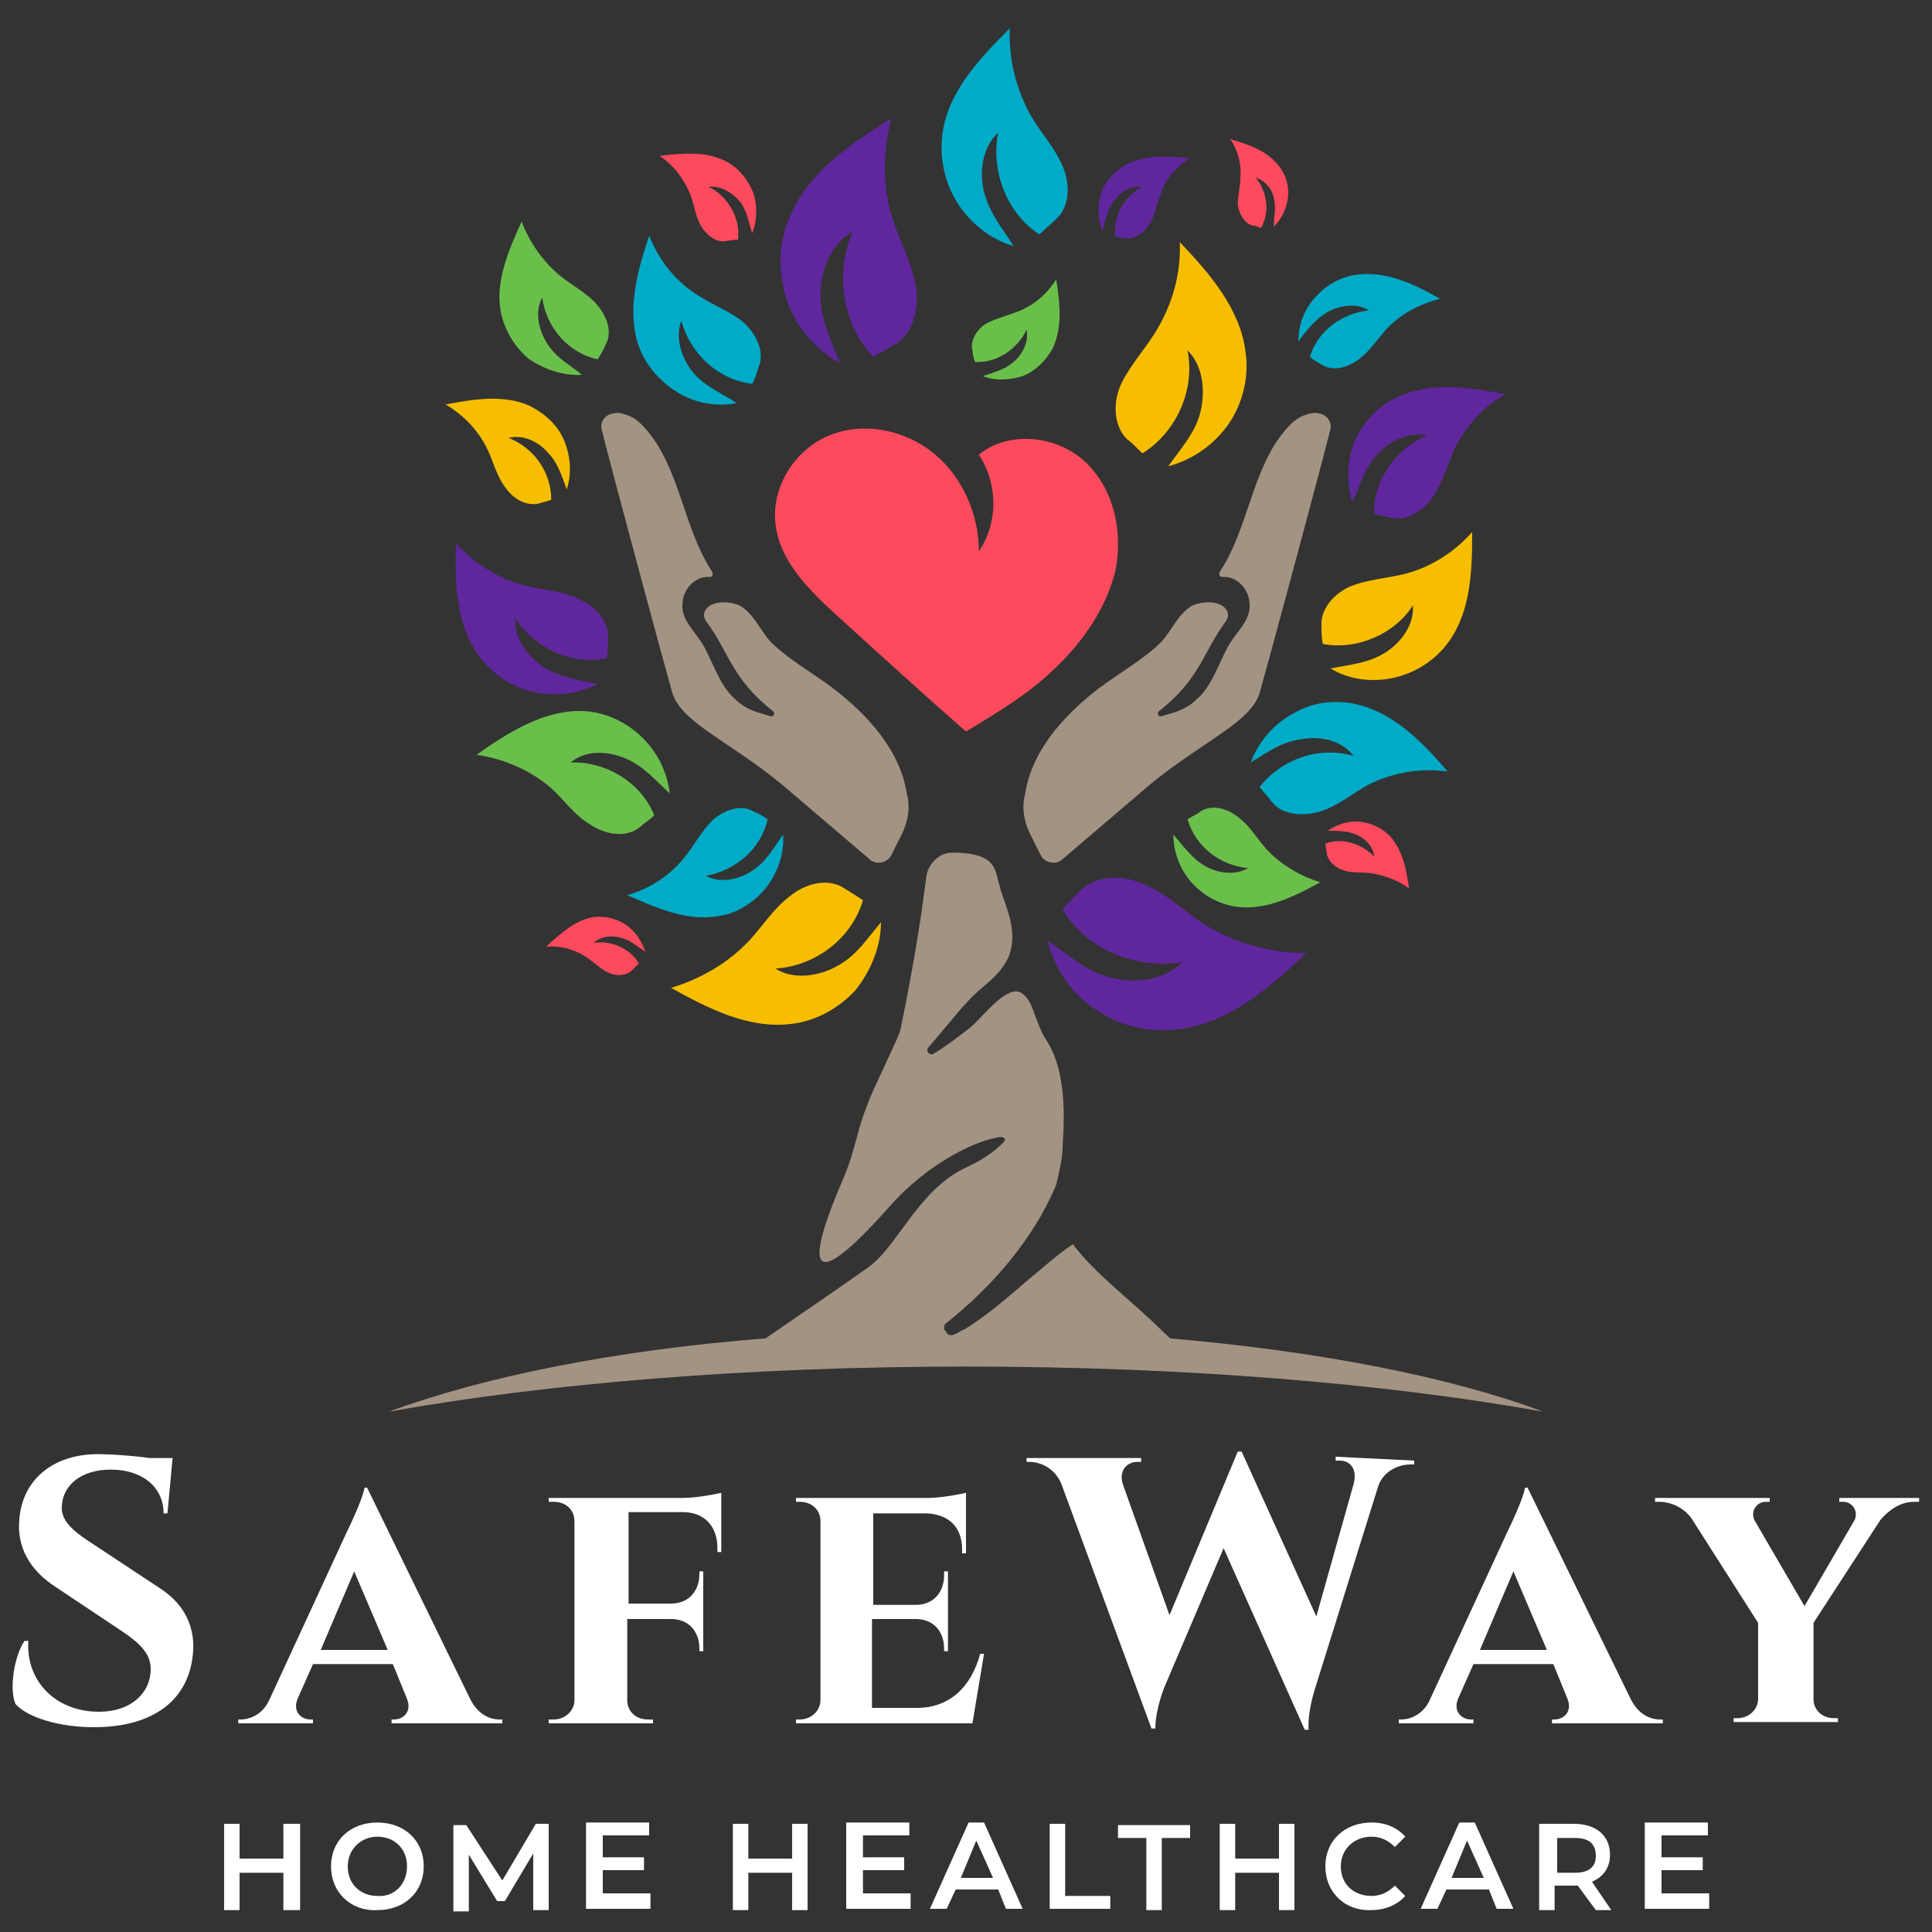 <?xml version="1.0" encoding="utf-8"?>
<!-- Generator: Adobe Illustrator 27.2.0, SVG Export Plug-In . SVG Version: 6.00 Build 0)  -->
<svg version="1.1" id="Layer_1" xmlns="http://www.w3.org/2000/svg" xmlns:xlink="http://www.w3.org/1999/xlink" x="0px" y="0px"
	 width="150px" height="150px" viewBox="0 0 150 150" enable-background="new 0 0 150 150" xml:space="preserve">
<rect x="0" y="0" width="150" height="150" fill="#333333" stroke="none"/>
<g>
	<g>
		<g>
			<path fill="#FFFFFF" d="M12.4,123.3c1.7,1.1,2.7,2.7,2.6,4.8c-0.2,3.8-3,6-7.7,6c-2.6,0-5.1-0.7-6.1-1.8
				c-0.5-1.2-0.1-3.7,0.7-4.9h0.3c-0.2,3,2,5.5,5.5,5.5c2.5,0,4-1.5,4-3.3c0-1.2-0.8-2-2.3-3l-5.1-3.4c-2-1.3-3-3.1-2.8-5.2
				c0.2-3,2.5-5.1,6.1-5.1c0.9,0,2.6,0.1,4,0.3h1.8l-0.4,4.3h-0.3c0-2-1.6-3.4-4.1-3.4c-2.3,0-3.7,1.2-3.8,2.8
				c-0.1,1.1,0.8,1.9,2,2.7L12.4,123.3z"/>
			<path fill="#FFFFFF" d="M36.5,131.9c0.6,1.2,1.5,1.6,2.3,1.6H39v0.3h-8.6v-0.3h0.2c0.7,0,1.4-0.6,1-1.6l-1.1-2.7h-6.2l-1.2,2.7
				c-0.4,1,0.3,1.6,1,1.6h0.2v0.3h-5.8v-0.3h0.2c0.7,0,1.7-0.4,2.2-1.5l6-13c0.2-0.4,1.3-2.7,1.4-3.5h0.2L36.5,131.9z M30.1,128.1
				l-2.6-6.1l-2.6,6.1H30.1z"/>
			<path fill="#FFFFFF" d="M56,120.5h-0.3v-0.3c0-1.7-1-2.8-2.7-2.8h-4.2v7.1h3.3c1.4,0,2.2-1,2.2-2.3V122h0.3v6.2h-0.3V128
				c0-1.3-0.8-2.3-2.2-2.3h-3.4v6.3c0,0.9,0.7,1.5,1.6,1.5h0.4v0.3h-8.1v-0.3h0.4c0.9,0,1.6-0.7,1.6-1.5v-13.9
				c0-0.9-0.7-1.5-1.6-1.5h-0.4v-0.3H53c1.1,0,2.6-0.3,3-0.4L56,120.5z"/>
			<path fill="#FFFFFF" d="M75.5,133.8L75.5,133.8H61.8v-0.3h0.3c0.9,0,1.6-0.7,1.6-1.5v-13.9c0-0.9-0.7-1.5-1.6-1.5h-0.3v-0.3H72
				c1.1,0,2.6-0.3,3-0.4v4.7h-0.3v-0.3c0-1.7-1-2.7-2.7-2.8h-4.2v7.1h3.3c1.4,0,2.2-1,2.2-2.3V122h0.3v6.2h-0.3V128
				c0-1.3-0.8-2.3-2.2-2.3h-3.4v6.9h3.5c2.5,0,4.2-1.6,4.9-4.2h0.3L75.5,133.8z"/>
			<path fill="#FFFFFF" d="M109.8,113.4v0.3h-0.3c-0.9,0-2.1,0.5-2.5,1.7l-4.9,15.7c0,0-0.6,1.8-0.5,3.2h-0.3L95,120.2l-4.6,10.8
				c0,0-0.7,1.7-0.7,3.2h-0.3l-7-19c-0.5-1.2-1.6-1.7-2.5-1.7h-0.2v-0.3h8.9v0.3h-0.3c-0.8,0-1.5,0.7-1.1,1.8l3.6,10.1l5.3-12.7
				l0.3,0l5.8,12.8l2.9-10.3c0.3-1.2-0.3-1.8-1.1-1.8h-0.3v-0.3L109.8,113.4z"/>
			<path fill="#FFFFFF" d="M126.6,131.9c0.6,1.2,1.5,1.6,2.3,1.6h0.2v0.3h-8.6v-0.3h0.2c0.7,0,1.4-0.6,1-1.6l-1.1-2.7h-6.2l-1.2,2.7
				c-0.4,1,0.3,1.6,1,1.6h0.2v0.3h-5.8v-0.3h0.2c0.7,0,1.7-0.4,2.2-1.5l6-13c0.2-0.4,1.3-2.7,1.4-3.5h0.2L126.6,131.9z M120.1,128.1
				l-2.6-6.1l-2.6,6.1H120.1z"/>
			<path fill="#FFFFFF" d="M149,116.3v0.3h-0.4c-1.1,0-2,0.7-2.6,1.4l-5.2,8v5.9c0,0.9,0.7,1.5,1.6,1.5h0.3v0.3h-8.1v-0.3h0.3
				c0.9,0,1.6-0.7,1.6-1.5V126l-5.1-8c-0.5-0.8-1.5-1.4-2.6-1.4h-0.3v-0.3h8.9v0.3h-0.3c-0.7,0-1.2,0.7-0.9,1.4l3.9,6.7l3.9-6.7
				c0.3-0.7-0.2-1.4-0.9-1.4h-0.3v-0.3L149,116.3z"/>
		</g>
		<g>
			<path fill="#FFFFFF" d="M23.3,141.6v6.7H22v-2.9h-3.4v2.9h-1.2v-6.7h1.2v2.7H22v-2.7H23.3z"/>
			<path fill="#FFFFFF" d="M25.7,144.9c0-2,1.5-3.4,3.6-3.4c2.1,0,3.6,1.4,3.6,3.4c0,2-1.5,3.4-3.6,3.4
				C27.2,148.4,25.7,146.9,25.7,144.9z M31.6,144.9c0-1.4-1-2.3-2.3-2.3c-1.3,0-2.3,1-2.3,2.3c0,1.4,1,2.3,2.3,2.3
				C30.6,147.3,31.6,146.3,31.6,144.9z"/>
			<path fill="#FFFFFF" d="M41.4,148.3l0-4.4l-2.2,3.7h-0.6l-2.2-3.6v4.4h-1.2v-6.7h1L39,146l2.6-4.4h1l0,6.7H41.4z"/>
			<path fill="#FFFFFF" d="M50.5,147.2v1h-5v-6.7h4.9v1h-3.6v1.7H50v1h-3.2v1.8H50.5z"/>
			<path fill="#FFFFFF" d="M62.7,141.6v6.7h-1.2v-2.9h-3.4v2.9h-1.2v-6.7h1.2v2.7h3.4v-2.7H62.7z"/>
			<path fill="#FFFFFF" d="M70.7,147.2v1h-5v-6.7h4.9v1h-3.6v1.7h3.2v1h-3.2v1.8H70.7z"/>
			<path fill="#FFFFFF" d="M77.5,146.7h-3.3l-0.7,1.5h-1.3l3-6.7h1.2l3,6.7h-1.3L77.5,146.7z M77.1,145.8l-1.3-2.9l-1.2,2.9H77.1z"
				/>
			<path fill="#FFFFFF" d="M81.5,141.6h1.2v5.6h3.5v1h-4.7V141.6z"/>
			<path fill="#FFFFFF" d="M89,142.7h-2.2v-1h5.6v1h-2.2v5.6H89V142.7z"/>
			<path fill="#FFFFFF" d="M100.5,141.6v6.7h-1.2v-2.9h-3.4v2.9h-1.2v-6.7h1.2v2.7h3.4v-2.7H100.5z"/>
			<path fill="#FFFFFF" d="M102.9,144.9c0-2,1.5-3.4,3.6-3.4c1.1,0,2,0.4,2.6,1.1l-0.8,0.8c-0.5-0.5-1.1-0.8-1.8-0.8
				c-1.4,0-2.4,1-2.4,2.3c0,1.4,1,2.3,2.4,2.3c0.7,0,1.3-0.3,1.8-0.8l0.8,0.8c-0.6,0.7-1.6,1.1-2.6,1.1
				C104.4,148.4,102.9,146.9,102.9,144.9z"/>
			<path fill="#FFFFFF" d="M115.6,146.7h-3.3l-0.7,1.5h-1.3l3-6.7h1.2l3,6.7h-1.3L115.6,146.7z M115.2,145.8l-1.3-2.9l-1.2,2.9
				H115.2z"/>
			<path fill="#FFFFFF" d="M123.9,148.3l-1.4-1.9c-0.1,0-0.2,0-0.3,0h-1.5v1.9h-1.2v-6.7h2.7c1.7,0,2.8,0.9,2.8,2.4
				c0,1-0.5,1.7-1.4,2.1l1.5,2.2H123.9z M122.3,142.7h-1.4v2.7h1.4c1.1,0,1.6-0.5,1.6-1.3C123.9,143.1,123.3,142.7,122.3,142.7z"/>
			<path fill="#FFFFFF" d="M132.7,147.2v1h-5v-6.7h4.9v1h-3.6v1.7h3.2v1h-3.2v1.8H132.7z"/>
		</g>
	</g>
	<g>
		<g>
			<g>
				<path fill="#A39383" d="M119.8,109.6c-12.3-2.2-27.9-3.5-44.8-3.5s-32.5,1.3-44.8,3.5c7.3-2.7,17.6-4.8,29.4-5.7
					c4.4-0.4,9-0.6,13.8-0.6c0.1,0.3,0.4,0.6,0.8,0.4c0.3-0.1,0.5-0.3,0.8-0.4c5.4,0,10.7,0.2,15.7,0.6
					C102.4,104.9,112.6,106.9,119.8,109.6z"/>
			</g>
			<path fill="#A39383" d="M89.3,106.4c-7-1.3-21.3-1.2-29,0c-1.2,0.2-1.7-1.8-0.7-2.6c0,0,0,0,0,0c2.6-1.8,6-4.1,7.8-5.4
				c2.3-1.6,3.9-6.1,7.7-7.8c1.5-0.7,2.3-1.4,2.8-1.9c0.3-0.3,0-0.5-0.4-0.4c-2.3,0.4-5.7,2.4-8.1,5c-9.5,10.8-4.6-0.2-3.8-2.1
				c0.7-1.7,0.9-3.1,1.5-4.8c0.1-0.2,0.2-0.5,0.3-0.8c0.5-1.3,2.3-4.9,2.5-5.6c0.8-3.9,1.5-7.8,2-11.8c0.1-1.1,1-2,2-2l0.1,0
				c0.9,0,2.4,0.1,3,0.9c0.4,0.5,0.4,1.1,0.6,1.6c0.1,0.6,0.4,1.2,0.6,1.9c0.4,1.2,0.6,2.5,0.1,3.7c-0.7,1.6-2.2,2.3-3.3,3.6
				c-0.5,0.5-1.6,1.9-2.9,3.4c-0.3,0.3,0.1,0.7,0.4,0.5c1-0.6,1.9-1.3,2.8-2c0.9-0.7,2.6-3.1,3.8-2.8c0.6,0.2,1,1,1.2,1.7
				c0.3,0.7,0.5,1.4,0.9,2c1.9,2.8,1.3,7.6,1.3,8.4v0c0,0.7-0.2,1.6-0.5,2.9c-1.8,4.3-5.1,8-8.5,10.7c-0.2,0.1-0.2,0.3-0.2,0.5
				c0.1,0.3,0.4,0.6,0.8,0.4c0.3-0.1,0.5-0.3,0.8-0.4c1.8-1.1,3.6-2.7,5-3.9c1.1-0.9,2.2-1.9,3.4-2.7c1.7,2.3,4.7,4.5,6.9,6.7
				c0.2,0.2,0.9,0.8,1,1C91.8,105.4,90.5,106.6,89.3,106.4z"/>
		</g>
		<path fill="#60269E" d="M93.4,71.7c-1.5-1-2.8-2.3-4.5-3c-1.6-0.8-3.8-0.8-5.1,0.5c-0.3,0.4-1,1-1.3,1.4c1.8,3.1,5.7,4.7,9.3,4.1
			c-1.4,1.4-3.6,1.7-5.6,1.2c-1.9-0.5-3.3-1.8-4.9-2.9c0.6,2.2,1.9,4.2,3.8,5.4c1.9,1.3,4.2,1.8,6.5,1.5c3.8-0.5,7-3.2,9.8-5.9
			C98.6,74,95.8,73.2,93.4,71.7z"/>
		<path fill="#F7BE00" d="M58.2,73c1-1.1,1.9-2.5,3.1-3.4c1.2-1,3-1.5,4.3-0.6c0.3,0.2,1,0.6,1.4,0.9c-0.9,3-3.7,5.1-6.8,5.3
			c1.4,0.9,3.4,0.6,4.8-0.2c1.5-0.8,2.3-2.1,3.4-3.4c0,1.9-0.8,3.8-2,5.3c-1.3,1.4-3.1,2.4-5,2.6c-3.3,0.4-6.4-1.2-9.3-2.8
			C54.4,76,56.5,74.8,58.2,73z"/>
		<path fill="#60269E" d="M40.9,45.5c1.3,0.3,2.8,0.4,4,1c1.3,0.5,2.4,1.7,2.3,3.1c0,0.4,0,1.1-0.1,1.5c-2.7,0.6-5.6-0.8-7.1-3.1
			c-0.1,1.5,0.9,2.9,2.2,3.8c1.3,0.8,2.7,1,4.2,1.3c-1.5,0.8-3.4,1-5.1,0.6c-1.7-0.4-3.2-1.5-4.2-2.9c-1.7-2.4-1.8-5.6-1.7-8.6
			C36.9,43.8,38.8,45,40.9,45.5z"/>
		<path fill="#60269E" d="M112.9,34.9c-0.5,1.2-0.9,2.5-1.6,3.6c-0.7,1.1-2,2-3.3,1.7c-0.3-0.1-1-0.2-1.3-0.3
			c-0.1-2.6,1.7-5.1,4.1-6.1c-1.4-0.3-2.9,0.4-3.9,1.5c-1,1.1-1.3,2.4-1.9,3.7c-0.5-1.6-0.4-3.3,0.2-4.8c0.7-1.5,1.9-2.8,3.4-3.4
			c2.6-1.2,5.5-0.7,8.3-0.2C115.2,31.5,113.8,33.1,112.9,34.9z"/>
		<path fill="#00ABC8" d="M54.3,23c1.1,0.7,2.4,1.2,3.4,2c1,0.9,1.7,2.3,1.2,3.5c-0.1,0.3-0.3,1-0.5,1.3c-2.6-0.3-4.8-2.3-5.5-4.9
			c-0.5,1.3,0,2.9,0.9,4c0.9,1.1,2.2,1.6,3.4,2.4c-1.6,0.3-3.3,0-4.7-0.9c-1.4-0.9-2.5-2.2-3-3.8c-0.8-2.7,0-5.6,0.9-8.3
			C51.2,20.3,52.5,21.9,54.3,23z"/>
		<path fill="#6ABF4B" d="M79,24.2c-0.8,0.3-1.6,0.5-2.4,0.9c-0.7,0.4-1.3,1.3-1.1,2.1c0,0.2,0.1,0.7,0.2,0.9c1.7,0.1,3.3-1,4-2.5
			c0.2,0.9-0.3,1.9-1,2.5c-0.7,0.6-1.5,0.8-2.4,1.1c1,0.4,2.1,0.3,3.1,0c1-0.4,1.8-1.2,2.3-2.1c0.8-1.6,0.6-3.6,0.3-5.4
			C81.3,22.8,80.3,23.7,79,24.2z"/>
		<path fill="#6ABF4B" d="M98.3,65.9c-0.7-0.8-1.3-1.8-2.1-2.4c-0.8-0.7-2.1-1.1-3-0.5c-0.2,0.2-0.7,0.4-1,0.6
			c0.6,2.1,2.5,3.6,4.7,3.8c-1,0.6-2.4,0.4-3.4-0.2c-1-0.6-1.6-1.5-2.4-2.4c0,1.3,0.5,2.7,1.4,3.7c0.9,1,2.1,1.7,3.5,1.9
			c2.3,0.3,4.5-0.8,6.5-1.9C100.9,68,99.4,67.1,98.3,65.9z"/>
		<path fill="#6ABF4B" d="M43.6,21.5c0.9,0.7,2,1.3,2.7,2.1c0.8,0.9,1.3,2.2,0.7,3.2c-0.1,0.3-0.4,0.8-0.6,1.1
			c-2.3-0.5-4-2.5-4.3-4.8c-0.6,1.1-0.3,2.5,0.4,3.6c0.7,1.1,1.7,1.6,2.7,2.4c-1.4,0.1-2.9-0.4-4.1-1.2c-1.1-0.9-1.9-2.2-2.2-3.6
			c-0.5-2.4,0.6-4.9,1.6-7.1C41.1,18.8,42.2,20.4,43.6,21.5z"/>
		<path fill="#FD4A5C" d="M53.6,15.1c0.3,0.8,0.4,1.7,0.8,2.4c0.4,0.7,1.2,1.4,2,1.2c0.2,0,0.7-0.1,0.9-0.1c0.2-1.7-0.8-3.4-2.3-4.1
			c0.9-0.1,1.8,0.4,2.4,1.1c0.6,0.7,0.7,1.6,1,2.5c0.4-1,0.4-2.1,0.1-3.1c-0.4-1-1.1-1.9-2-2.4c-1.6-0.9-3.5-0.7-5.3-0.5
			C52.3,12.8,53.1,13.9,53.6,15.1z"/>
		<path fill="#60269E" d="M69.4,17.3c0.6,1.7,1.4,3.2,1.7,4.9c0.3,1.7-0.2,3.8-1.7,4.6c-0.4,0.2-1.2,0.7-1.6,0.9
			c-2.4-2.5-3-6.5-1.6-9.7c-1.7,0.9-2.5,3-2.5,4.9c0,1.9,0.8,3.5,1.5,5.3c-1.9-1.1-3.4-2.8-4.1-4.9c-0.7-2.1-0.7-4.4,0.2-6.4
			c1.4-3.5,4.7-5.7,7.9-7.7C68.5,11.9,68.5,14.7,69.4,17.3z"/>
		<path fill="#00ABC8" d="M107.6,25.6c-0.7,0.8-1.3,1.7-2.1,2.3c-0.8,0.6-2,1-2.9,0.4c-0.2-0.1-0.7-0.4-0.9-0.6
			c0.6-2,2.5-3.4,4.6-3.6c-1-0.6-2.2-0.4-3.2,0.1c-1,0.6-1.6,1.4-2.3,2.3c0-1.3,0.5-2.6,1.4-3.5c0.9-1,2.1-1.6,3.4-1.7
			c2.2-0.2,4.3,0.8,6.2,1.9C110.2,23.6,108.7,24.4,107.6,25.6z"/>
		<path fill="#60269E" d="M90.1,15.1c-0.3,0.7-0.4,1.5-0.8,2.2c-0.4,0.7-1.1,1.3-1.9,1.2c-0.2,0-0.6-0.1-0.8-0.1
			c-0.2-1.6,0.7-3.2,2.1-3.9c-0.9-0.1-1.7,0.4-2.2,1.1c-0.5,0.7-0.7,1.5-0.9,2.3c-0.4-0.9-0.4-2-0.1-2.9c0.3-0.9,1-1.7,1.9-2.2
			c1.5-0.8,3.3-0.7,5-0.5C91.3,12.9,90.5,13.9,90.1,15.1z"/>
		<path fill="#00ABC8" d="M53.2,66.5c0.7-0.9,1.3-2,2.1-2.8c0.9-0.8,2.2-1.3,3.2-0.7c0.3,0.1,0.8,0.4,1.1,0.6
			c-0.5,2.3-2.5,4-4.8,4.4c1.1,0.6,2.6,0.3,3.6-0.4c1.1-0.7,1.6-1.7,2.4-2.8c0.1,1.5-0.4,2.9-1.3,4.1c-0.9,1.1-2.2,2-3.6,2.2
			c-2.5,0.5-4.9-0.6-7.2-1.6C50.5,69,52.1,67.9,53.2,66.5z"/>
		<path fill="#00ABC8" d="M80.1,9.1c0.8,1.3,1.8,2.4,2.4,3.8c0.6,1.4,0.6,3.2-0.6,4.2c-0.3,0.3-0.9,0.8-1.2,1.1
			c-2.5-1.6-3.8-4.9-3.2-7.9c-1.2,1.1-1.5,3-1.1,4.6c0.4,1.6,1.4,2.8,2.3,4.2c-1.8-0.5-3.4-1.8-4.4-3.4c-1-1.6-1.4-3.6-1.1-5.5
			c0.5-3.2,2.9-5.7,5.2-8C78.3,4.6,78.9,7,80.1,9.1z"/>
		<path fill="#F7BE00" d="M37.9,35c0.4,0.9,0.7,2,1.3,2.8c0.6,0.9,1.6,1.5,2.6,1.3c0.3-0.1,0.8-0.2,1-0.3c0-2.1-1.3-4-3.3-4.8
			c1.1-0.3,2.3,0.3,3,1.1c0.8,0.8,1.1,1.8,1.5,2.9c0.4-1.2,0.3-2.6-0.2-3.8c-0.5-1.2-1.5-2.1-2.7-2.7c-2-0.9-4.4-0.5-6.5-0.1
			C36.1,32.3,37.2,33.5,37.9,35z"/>
		<path fill="#FD4A5C" d="M106.5,67.8c-0.7-0.1-1.4,0-2.1-0.2c-0.7-0.2-1.3-0.7-1.4-1.4c0-0.2-0.1-0.5-0.1-0.7c1.3-0.5,2.8,0,3.8,1
			c-0.1-0.8-0.7-1.4-1.4-1.7c-0.7-0.3-1.4-0.3-2.2-0.3c0.7-0.5,1.6-0.8,2.5-0.7c0.9,0.1,1.7,0.5,2.3,1.1c1,1.1,1.3,2.6,1.5,4.1
			C108.7,68.4,107.6,68,106.5,67.8z"/>
		<path fill="#FD4A5C" d="M96.3,13.8c0,0.7-0.2,1.4-0.2,2.1c0.1,0.7,0.5,1.4,1.1,1.6c0.2,0,0.5,0.1,0.7,0.2c0.7-1.2,0.5-2.8-0.4-3.9
			c0.7,0.2,1.3,0.9,1.4,1.6c0.2,0.7,0,1.4,0,2.2c0.6-0.6,1-1.4,1.1-2.3c0.1-0.9-0.2-1.8-0.7-2.4c-0.9-1.2-2.4-1.7-3.8-2.1
			C96.1,11.6,96.4,12.7,96.3,13.8z"/>
		<path fill="#00ABC8" d="M97.8,61.1c0.2,0.3,0.7,0.8,0.9,1.1c0.8,1.1,2.5,1.2,3.8,0.8c1.3-0.4,2.4-1.3,3.6-2c1.9-1,4.1-1.4,6.3-1.1
			c-1.9-2.2-4.1-4.5-7-5.2c-1.7-0.4-3.5-0.2-5,0.7c-1.5,0.8-2.7,2.2-3.3,3.8c1.3-0.8,2.4-1.6,3.9-1.8c1.5-0.3,3.2,0.1,4.1,1.3
			C102.5,57.9,99.5,58.9,97.8,61.1z"/>
		<path fill="#FD4A5C" d="M49.6,74.8c-0.1,0.1-0.4,0.4-0.5,0.5c-0.5,0.5-1.3,0.5-1.9,0.2c-0.6-0.3-1.1-0.8-1.7-1.2
			c-0.9-0.6-2-0.9-3.1-0.8c1.1-1,2.3-2.1,3.7-2.3c0.9-0.1,1.7,0.1,2.5,0.6c0.7,0.5,1.2,1.2,1.5,2.1c-0.6-0.4-1.1-0.9-1.9-1.1
			c-0.7-0.2-1.6-0.1-2.1,0.4C47.4,73,48.9,73.6,49.6,74.8z"/>
		<path fill="#F7BE00" d="M102.7,50c-0.1-0.4-0.1-1.1-0.1-1.4c-0.1-1.4,1.1-2.6,2.3-3.1c1.3-0.5,2.7-0.6,4-0.9
			c2.1-0.5,4-1.7,5.4-3.3c0,3-0.1,6.1-1.8,8.5c-1,1.4-2.5,2.4-4.2,2.8c-1.7,0.4-3.5,0.2-5-0.7c1.5-0.3,2.9-0.4,4.2-1.2
			c1.3-0.8,2.3-2.2,2.2-3.7C108.3,49.2,105.4,50.5,102.7,50z"/>
		<path fill="#F7BE00" d="M88.7,35.2c-0.3-0.3-0.9-0.9-1.2-1.1c-1.1-1.1-1.1-3-0.4-4.4c0.7-1.4,1.8-2.6,2.6-3.9c1.3-2.1,2-4.5,1.9-7
			c2.3,2.4,4.7,5.2,5.1,8.5c0.3,1.9-0.2,4-1.3,5.6c-1.1,1.6-2.8,2.8-4.7,3.3c1-1.4,2.1-2.6,2.5-4.2c0.4-1.7,0.2-3.6-1-4.8
			C92.8,30.2,91.4,33.5,88.7,35.2z"/>
		<path fill="#6ABF4B" d="M50.8,63.3c-0.3,0.3-0.9,0.7-1.1,0.9c-1.1,0.9-2.7,0.6-3.9-0.2c-1.2-0.7-2-1.9-3-2.8
			c-1.6-1.4-3.7-2.3-5.8-2.6c2.4-1.7,5.1-3.4,8-3.4c1.7,0,3.4,0.7,4.7,1.9c1.3,1.2,2.1,2.8,2.3,4.5c-1.1-1-2-2.1-3.4-2.7
			c-1.4-0.6-3.1-0.7-4.3,0.3C47.1,59.1,49.8,60.8,50.8,63.3z"/>
		<g>
			<path fill="#FD4A5C" d="M76,42.8c0-2.9-1.3-5.8-3.5-7.6s-5.4-2.5-8.1-1.4c-2.7,1.1-4.5,4-4.2,6.8c0.3,3,2.7,5.3,4.9,7.3
				c3.3,3,6.6,6,9.9,8.9c2.6-1.6,4.7-2.8,6.9-4.9c2.2-2.1,4-4.7,4.7-7.6c0.6-3-0.1-6.3-2.3-8.4s-6-2.5-8.3-0.6
				C77.5,37.6,77.5,40.6,76,42.8z"/>
			<path fill="#A39383" d="M63.5,52.6c-1.3-0.9-2.6-1.7-3.7-2.8c-0.8-0.9-1.3-2.2-2.4-2.8c-0.7-0.3-1.9-0.4-2.5,0.2
				c-0.3,0.3-0.3,0.7-0.1,1c1.8,2.4,2,4.5,5.2,7c0.2,0.1,0.1,0.5-0.2,0.4c0,0,0,0,0,0c-0.3-0.1-0.7-0.2-1-0.3
				c-0.6-0.2-1.2-0.5-1.7-1c-1.2-1-1.7-2.8-2.5-4.2c-0.7-1.2-1.8-2-1.6-3.4c0.1-1,1-2,2.1-1.9c0.2,0,0.3-0.2,0.2-0.4
				c-2.2-3.3-2.5-7.9-5-10.9c-0.5-0.6-1-1.1-1.7-1.3c-0.3-0.1-0.6-0.2-1-0.1c-0.6,0.1-1,0.6-0.9,1.2c0.9,3.6,4.9,18.4,5.5,20.5
				c0.7,2.3,4.5,3.8,8.5,7.1c2.8,2.4,5.4,4.6,6.8,5.8c0.5,0.5,1.4,0.3,1.7-0.3l0.8-1.6c0.5-1,0.7-2.1,0.4-3.2
				C69.8,57.6,66.2,54.4,63.5,52.6z"/>
			<path fill="#A39383" d="M86.5,52.6c1.3-0.9,2.6-1.7,3.7-2.8c0.8-0.9,1.3-2.2,2.4-2.8c0.7-0.3,1.9-0.4,2.5,0.2
				c0.3,0.3,0.3,0.7,0.1,1c-1.8,2.4-2,4.5-5.2,7c-0.2,0.1-0.1,0.5,0.2,0.4c0,0,0,0,0,0c0.3-0.1,0.7-0.2,1-0.3c0.6-0.2,1.2-0.5,1.7-1
				c1.2-1,1.7-2.8,2.5-4.2c0.7-1.2,1.8-2,1.6-3.4c-0.1-1-1-2-2.1-1.9c-0.2,0-0.3-0.2-0.2-0.4c2.2-3.3,2.5-7.9,5-10.9
				c0.5-0.6,1-1.1,1.7-1.3c0.3-0.1,0.6-0.2,1-0.1c0.6,0.1,1,0.6,0.9,1.2c-0.9,3.6-4.9,18.4-5.5,20.5c-0.7,2.3-4.5,3.8-8.5,7.1
				c-2.8,2.4-5.4,4.6-6.8,5.8c-0.5,0.5-1.4,0.3-1.7-0.3l-0.8-1.6c-0.5-1-0.7-2.1-0.4-3.2C80.2,57.6,83.8,54.4,86.5,52.6z"/>
		</g>
	</g>
</g>
</svg>
